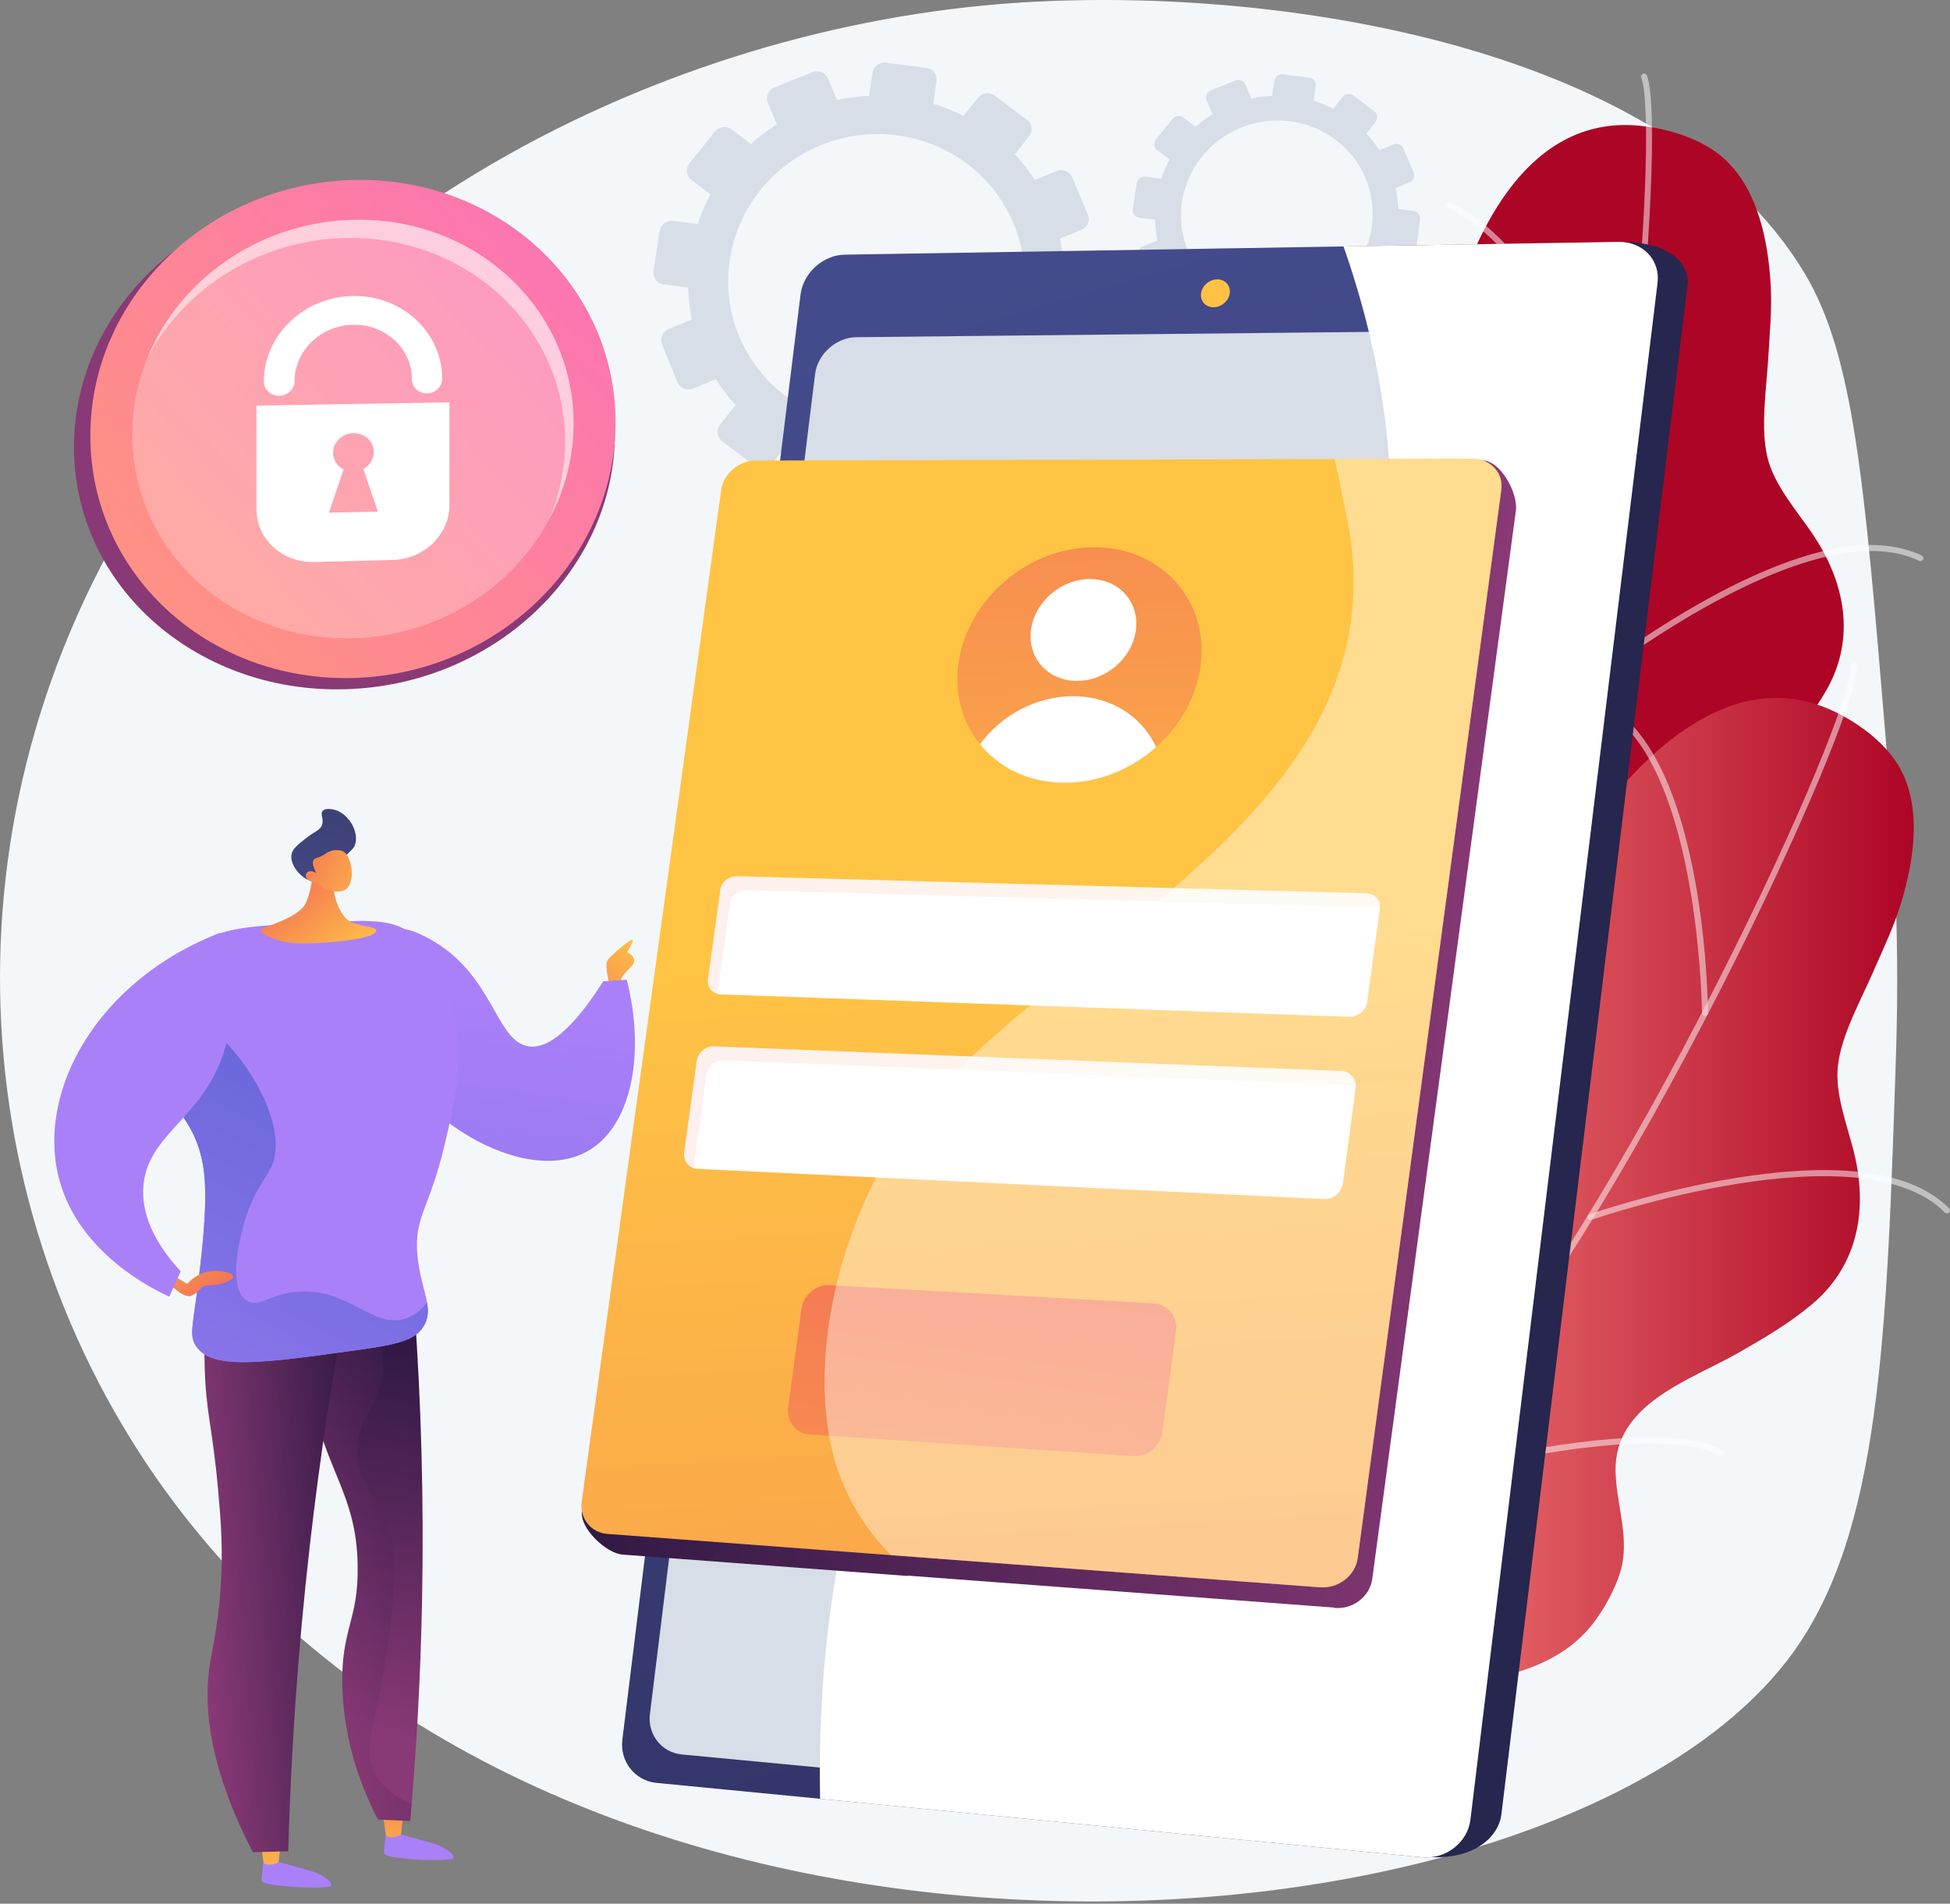 <svg width="505" height="493" viewBox="0 0 505 493" fill="none" xmlns="http://www.w3.org/2000/svg">
<rect x="0" y="0" width="505" height="493" fill="#808080" stroke="none"/>
<path d="M488.302 190.674C482.843 124.974 480.114 92.124 467.409 70.87C431.034 10.015 325.275 -4.458 258.48 1.092C169.058 8.52 66.76 58.702 21.73 155.59C-19.169 243.592 -0.31 343.204 61.316 408.366C174.286 527.817 407.318 506.49 464.244 428.108C486.962 396.827 488.599 346.864 491.006 273.47C492.163 238.14 489.905 209.985 488.302 190.674Z" fill="#F4F7FA"/>
<path d="M445.451 40.195C439.67 35.526 430.9 32.983 423.487 32.469C370.937 28.834 363.268 136.062 371.322 160.025C379.377 183.989 374.158 191.857 332.771 204.394C291.383 216.932 311.238 241.071 316.283 255.188C321.327 269.305 331.317 281.23 301.146 295.257C270.975 309.284 281.46 317.976 281.46 317.976C281.46 317.976 337.1 373.534 334.026 355.746C330.953 337.959 336.522 311.101 386.407 309.059C407.894 308.18 440.798 298.175 448.083 275.715C449.78 270.485 450.96 262.497 449.67 257.084C447.88 249.574 442.832 243.658 440.029 236.59C433.496 220.12 449.881 208.059 459.311 197.05C464.234 191.303 469.154 185.41 472.923 178.857C480.751 165.252 477.82 150.662 469.297 138.121C465.209 132.108 459.53 125.728 457.747 118.554C455.832 110.85 457.502 100.322 457.956 92.396C458.313 86.179 458.92 79.987 458.561 73.754C457.898 62.164 455.117 48.002 445.451 40.195Z" fill="url(#paint0_linear_668_2155)"/>
<g opacity="0.8">
<g opacity="0.8">
<path opacity="0.8" d="M277.085 349.159C276.725 349.285 276.316 349.136 276.134 348.796C275.936 348.425 276.082 347.966 276.462 347.773C276.696 347.653 300.12 335.626 326.25 315.816C350.328 297.563 381.695 268.783 394.394 235.324C405.002 207.381 414.674 161.184 420.935 108.583C426.548 61.414 427.435 26.529 425.049 20.054C424.903 19.66 425.114 19.225 425.518 19.083C425.921 18.94 426.366 19.146 426.512 19.54C429.303 27.116 427.532 66.305 422.48 108.759C416.207 161.476 406.502 207.799 395.853 235.852C383.023 269.653 351.429 298.655 327.183 317.031C300.945 336.918 277.419 348.997 277.184 349.116C277.15 349.132 277.118 349.146 277.085 349.159Z" fill="white"/>
</g>
<g opacity="0.8">
<path opacity="0.8" d="M420.85 117.726C420.448 117.867 420.039 117.758 419.891 117.366C419.697 116.847 400.106 65.397 374.845 53.782C374.456 53.604 374.299 53.175 374.481 52.795C374.665 52.415 375.131 52.266 375.519 52.443C401.359 64.325 420.542 114.694 421.347 116.838C421.495 117.232 421.257 117.584 420.853 117.725C420.851 117.726 420.85 117.726 420.85 117.726Z" fill="white"/>
</g>
<g opacity="0.8">
<path opacity="0.8" d="M411.295 177.392C410.996 177.497 410.647 177.414 410.432 177.159C410.16 176.836 410.207 176.358 410.539 176.092C410.683 175.976 425.106 164.427 442.902 154.735C466.947 141.64 485.376 137.984 497.673 143.87C498.059 144.054 498.217 144.508 498.028 144.885C497.839 145.261 497.374 145.416 496.988 145.231C468.693 131.689 412.093 176.804 411.526 177.261C411.456 177.319 411.376 177.363 411.295 177.392Z" fill="white"/>
</g>
<g opacity="0.8">
<path opacity="0.8" d="M348.502 299.35C348.422 299.378 348.34 299.392 348.251 299.394C347.823 299.401 347.469 299.067 347.462 298.647C347.459 298.427 347.059 276.352 342.326 253.092C337.986 231.767 329.025 205.054 310.981 198.899C310.575 198.76 310.361 198.328 310.503 197.934C310.644 197.538 311.089 197.329 311.492 197.468C326.539 202.599 337.426 221.222 343.854 252.818C348.612 276.21 349.012 298.402 349.015 298.624C349.022 298.958 348.806 299.243 348.502 299.35Z" fill="white"/>
</g>
<g opacity="0.8">
<path opacity="0.8" d="M380.611 263.686C380.296 263.797 379.932 263.698 379.723 263.422C379.467 263.084 379.541 262.61 379.885 262.362C382.388 260.555 441.414 218.195 464.433 222.24C464.856 222.313 465.135 222.709 465.059 223.121C464.984 223.534 464.58 223.808 464.157 223.733C441.79 219.802 381.417 263.142 380.809 263.58C380.748 263.628 380.68 263.661 380.611 263.686Z" fill="white"/>
</g>
</g>
<path d="M491.572 198.129C487.751 191.826 480.379 186.536 473.582 183.604C425.39 162.826 381.007 261.195 380.279 286.405C379.551 311.615 371.913 317.296 328.623 315.423C285.331 313.55 295.647 342.825 295.501 357.775C295.355 372.725 300.621 387.247 267.368 390.481C234.115 393.715 240.968 405.356 240.968 405.356C240.968 405.356 274.068 476.015 277.341 458.261C280.615 440.508 295.164 417.074 342.814 431.632C363.337 437.901 397.769 439.356 412.41 420.628C415.82 416.266 419.699 409.14 420.36 403.62C421.277 395.963 418.578 388.727 418.389 381.151C417.95 363.494 437.551 357.557 450.239 350.313C456.863 346.532 463.536 342.61 469.355 337.689C481.437 327.473 483.737 312.776 480.064 298.16C478.302 291.152 475.169 283.271 475.978 275.932C476.846 268.05 482.067 258.694 485.242 251.385C487.731 245.653 490.45 240.026 492.273 234.043C495.669 222.912 497.962 208.667 491.572 198.129Z" fill="url(#paint1_linear_668_2155)"/>
<g opacity="0.8">
<g opacity="0.8">
<path opacity="0.8" d="M226.042 433.251C225.66 433.251 225.326 432.975 225.272 432.595C225.215 432.18 225.512 431.797 225.937 431.74C226.198 431.705 252.409 428.125 283.864 418.114C312.848 408.892 352.342 392.169 375.89 364.88C395.558 342.087 420.673 301.812 444.796 254.381C466.428 211.85 479.354 179.315 479.354 172.433C479.354 172.014 479.701 171.675 480.13 171.675C480.559 171.675 480.907 172.014 480.907 172.433C480.907 180.484 465.656 216.776 446.187 255.057C422.01 302.591 396.821 342.977 377.077 365.857C353.288 393.426 313.504 410.281 284.318 419.565C252.735 429.612 226.409 433.207 226.146 433.242C226.114 433.249 226.078 433.251 226.042 433.251Z" fill="white"/>
</g>
<g opacity="0.8">
<path opacity="0.8" d="M441.549 263.115C441.122 263.115 440.774 262.799 440.772 262.382C440.768 261.83 440.169 206.905 420.423 187.63C420.119 187.334 420.119 186.858 420.423 186.562C420.726 186.267 421.218 186.269 421.522 186.564C441.72 206.28 442.311 260.088 442.327 262.371C442.33 262.79 441.985 263.115 441.554 263.115C441.55 263.115 441.549 263.115 441.549 263.115Z" fill="white"/>
</g>
<g opacity="0.8">
<path opacity="0.8" d="M411.876 315.95C411.557 315.95 411.258 315.757 411.145 315.447C411.001 315.053 411.21 314.619 411.615 314.476C411.79 314.415 429.366 308.31 449.473 305.069C476.639 300.688 495.247 303.337 504.781 312.938C505.08 313.238 505.071 313.718 504.763 314.01C504.455 314.302 503.963 314.293 503.664 313.993C481.732 291.904 412.833 315.662 412.139 315.904C412.051 315.936 411.963 315.95 411.876 315.95Z" fill="white"/>
</g>
<g opacity="0.8">
<path opacity="0.8" d="M310.512 409.972C310.429 409.972 310.344 409.958 310.26 409.932C309.854 409.796 309.636 409.365 309.777 408.968C309.849 408.759 317.125 387.855 320.734 364.403C324.042 342.902 324.869 314.806 310.022 303.053C309.689 302.789 309.638 302.31 309.908 301.985C310.179 301.66 310.669 301.609 311.002 301.874C323.382 311.674 327.173 332.795 322.267 364.648C318.637 388.232 311.321 409.248 311.247 409.459C311.137 409.773 310.834 409.972 310.512 409.972Z" fill="white"/>
</g>
<g opacity="0.8">
<path opacity="0.8" d="M353.088 387.018C352.753 387.018 352.445 386.805 352.344 386.478C352.219 386.077 352.454 385.653 352.864 385.534C355.844 384.661 426.073 364.296 446.331 375.706C446.702 375.916 446.83 376.38 446.616 376.742C446.401 377.104 445.926 377.229 445.555 377.02C425.869 365.933 354.034 386.775 353.311 386.986C353.237 387.007 353.162 387.018 353.088 387.018Z" fill="white"/>
</g>
</g>
<path d="M330.029 20.921L329.474 24.8C327.631 24.883 325.818 25.115 324.055 25.502L322.552 21.883C322.143 20.896 320.985 20.427 319.967 20.836L313.595 23.399C312.575 23.808 312.078 24.945 312.485 25.933L313.995 29.598C312.451 30.558 310.992 31.645 309.633 32.848L306.434 30.424C305.569 29.77 304.315 29.932 303.632 30.787L299.352 36.133C298.665 36.99 298.811 38.217 299.676 38.873L302.888 41.311C302.032 42.879 301.314 44.536 300.734 46.265L296.657 45.742C295.561 45.602 294.542 46.36 294.379 47.436L293.354 54.179C293.19 55.259 293.947 56.25 295.044 56.391L299.134 56.915C299.182 58.735 299.386 60.526 299.748 62.269L295.911 63.83C294.877 64.251 294.369 65.413 294.776 66.424L297.332 72.766C297.741 73.782 298.914 74.263 299.952 73.839L303.791 72.27C304.756 73.804 305.857 75.249 307.079 76.593L304.52 79.836C303.829 80.713 303.976 81.969 304.852 82.641L310.336 86.841C311.213 87.512 312.487 87.344 313.177 86.463L315.704 83.241C317.319 84.079 319.027 84.778 320.808 85.335L320.234 89.356C320.077 90.456 320.846 91.464 321.952 91.605L328.876 92.491C329.984 92.634 331.005 91.855 331.16 90.754L331.719 86.763C333.601 86.684 335.451 86.447 337.251 86.051L338.77 89.737C339.191 90.761 340.372 91.244 341.406 90.817L347.862 88.145C348.895 87.718 349.387 86.545 348.963 85.525L347.444 81.865C349.021 80.872 350.505 79.744 351.882 78.498L355.038 80.893C355.921 81.563 357.185 81.394 357.863 80.516L362.091 75.043C362.767 74.169 362.599 72.922 361.718 72.256L358.591 69.889C359.443 68.276 360.151 66.572 360.713 64.797L364.622 65.299C365.719 65.439 366.725 64.674 366.867 63.591L367.755 56.831C367.898 55.753 367.125 54.764 366.029 54.624L362.131 54.124C362.05 52.281 361.812 50.473 361.412 48.716L365.028 47.239C366.044 46.824 366.525 45.677 366.103 44.678L363.462 38.446C363.041 37.45 361.877 36.979 360.861 37.392L357.223 38.873C356.232 37.355 355.112 35.924 353.867 34.6L356.27 31.538C356.939 30.685 356.775 29.466 355.906 28.814L350.475 24.739C349.606 24.088 348.361 24.248 347.691 25.098L345.274 28.163C343.67 27.35 341.977 26.675 340.209 26.14L340.748 22.291C340.896 21.232 340.137 20.259 339.051 20.12L332.264 19.252C331.184 19.116 330.18 19.86 330.029 20.921ZM306.102 52.346C308.064 39.023 320.59 29.682 334.093 31.411C347.596 33.14 357.079 45.299 355.265 58.641C353.44 72.064 340.887 81.588 327.236 79.841C313.586 78.093 304.129 65.751 306.102 52.346Z" fill="#D8DEE8"/>
<path d="M225.967 18.817L225.11 24.816C222.261 24.942 219.458 25.301 216.73 25.899L214.408 20.303C213.774 18.777 211.985 18.052 210.412 18.685L200.56 22.647C198.983 23.282 198.214 25.036 198.845 26.567L201.179 32.234C198.792 33.718 196.535 35.398 194.436 37.26L189.482 33.512C188.147 32.501 186.207 32.753 185.151 34.072L178.532 42.337C177.471 43.662 177.696 45.559 179.033 46.574L184 50.345C182.677 52.77 181.564 55.332 180.667 58.004L174.363 57.196C172.671 56.98 171.095 58.151 170.841 59.815L169.258 70.242C169.004 71.913 170.175 73.445 171.872 73.661L178.193 74.47C178.269 77.284 178.582 80.054 179.144 82.748L173.212 85.162C171.612 85.813 170.827 87.609 171.457 89.174L175.41 98.978C176.042 100.549 177.856 101.293 179.46 100.637L185.396 98.212C186.888 100.582 188.59 102.818 190.48 104.895L186.525 109.909C185.455 111.266 185.684 113.208 187.039 114.245L195.519 120.738C196.875 121.778 198.845 121.516 199.913 120.155L203.82 115.174C206.316 116.472 208.959 117.552 211.713 118.413L210.823 124.63C210.58 126.333 211.769 127.891 213.482 128.109L224.187 129.479C225.899 129.699 227.48 128.494 227.718 126.792L228.583 120.622C231.494 120.501 234.355 120.133 237.137 119.521L239.484 125.221C240.136 126.804 241.961 127.551 243.559 126.89L253.544 122.761C255.138 122.101 255.9 120.286 255.244 118.707L252.895 113.048C255.333 111.513 257.628 109.768 259.757 107.84L264.636 111.544C266 112.58 267.954 112.318 269.003 110.964L275.541 102.503C276.584 101.152 276.326 99.223 274.964 98.192L270.129 94.534C271.448 92.039 272.541 89.404 273.409 86.663L279.455 87.436C281.153 87.654 282.707 86.471 282.927 84.797L284.3 74.343C284.52 72.674 283.323 71.148 281.632 70.931L275.604 70.159C275.479 67.31 275.112 64.514 274.492 61.799L280.084 59.514C281.657 58.872 282.401 57.1 281.745 55.556L277.661 45.918C277.009 44.379 275.209 43.651 273.64 44.289L268.017 46.578C266.486 44.23 264.751 42.017 262.829 39.972L266.544 35.238C267.578 33.92 267.326 32.035 265.98 31.026L257.581 24.726C256.239 23.72 254.313 23.968 253.277 25.282L249.537 30.021C247.056 28.766 244.438 27.721 241.707 26.893L242.541 20.94C242.77 19.302 241.596 17.801 239.918 17.586L229.424 16.242C227.751 16.028 226.201 17.18 225.967 18.817ZM188.972 67.407C192.004 46.806 211.373 32.364 232.249 35.037C253.126 37.71 267.789 56.51 264.985 77.139C262.164 97.893 242.756 112.62 221.651 109.917C200.543 107.216 185.92 88.131 188.972 67.407Z" fill="#D8DEE8"/>
<path d="M215.927 76.906L170.03 449.309C169.342 454.893 173.284 459.898 178.807 460.432L369.975 480.921C381.685 481.631 388.097 475.791 388.821 469.854L437.007 73.927C437.726 68.023 431.981 62.675 420.22 62.675L227.314 66.64C221.728 66.734 216.611 71.352 215.927 76.906Z" fill="url(#paint2_linear_668_2155)"/>
<path d="M207.323 76.266L161.174 450.532C160.482 456.143 164.438 461.175 169.98 461.713L368.166 480.976C374.38 481.579 380.074 477.191 380.8 471.224L429.257 73.252C429.979 67.316 425.416 62.547 419.134 62.65L218.75 65.951C213.147 66.041 208.011 70.684 207.323 76.266Z" fill="url(#paint3_linear_668_2155)"/>
<path d="M211.084 96.909L168.309 443.927C167.663 449.17 171.368 453.862 176.555 454.354L362.943 472.041C368.719 472.59 374.012 468.494 374.689 462.939L419.471 95.305C420.144 89.779 415.907 85.307 410.072 85.368L221.771 87.326C216.53 87.379 211.727 91.692 211.084 96.909Z" fill="#D8DEE8"/>
<path d="M311.035 76.007C310.79 77.999 312.254 79.595 314.308 79.568C316.364 79.544 318.23 77.905 318.475 75.909C318.72 73.912 317.25 72.317 315.195 72.347C313.139 72.377 311.278 74.016 311.035 76.007Z" fill="url(#paint4_linear_668_2155)"/>
<path d="M243.308 329.85C281.465 260.983 338.468 240.368 355.63 169.392C364.906 131.027 358.586 94.306 347.941 63.821L419.137 62.648C425.419 62.545 429.982 67.316 429.26 73.25L380.803 471.222C380.077 477.191 374.383 481.579 368.169 480.974L212.375 465.832C211.22 404.124 226.298 360.548 243.308 329.85Z" fill="white"/>
<path d="M19.163 115.76C19.163 79.166 51.863 49.506 91.105 49.51C129.186 49.513 159.24 77.613 159.24 112.271C159.24 146.929 129.186 176.525 91.105 178.427C51.861 180.386 19.163 152.354 19.163 115.76Z" fill="url(#paint5_linear_668_2155)"/>
<path d="M23.393 112.842C23.393 76.248 55.148 46.588 93.252 46.592C130.231 46.595 159.417 74.695 159.417 109.353C159.417 144.011 130.231 173.607 93.252 175.509C55.146 177.468 23.393 149.435 23.393 112.842Z" fill="url(#paint6_linear_668_2155)"/>
<g opacity="0.5">
<path opacity="0.5" d="M34.264 112.563C34.264 81.818 60.942 56.897 92.957 56.903C124.025 56.906 148.546 80.514 148.546 109.633C148.546 138.751 124.027 163.616 92.957 165.213C60.942 166.859 34.264 143.307 34.264 112.563Z" fill="white"/>
</g>
<path opacity="0.5" d="M90.754 61.627C121.822 61.63 146.343 85.238 146.343 114.356C146.343 121.28 144.943 127.958 142.412 134.145C146.332 126.695 148.548 118.357 148.548 109.633C148.548 80.514 124.029 56.906 92.959 56.903C68.267 56.901 46.763 71.73 38.211 92.616C47.895 74.254 67.968 61.625 90.754 61.627Z" fill="white"/>
<path d="M66.412 105.038V131.871C66.412 139.629 73.098 145.749 81.32 145.539L101.708 145.021C109.832 144.813 116.396 138.424 116.396 130.747V104.197L66.412 105.038ZM85.188 132.779L88.977 121.571C87.353 120.753 86.254 119.142 86.254 117.266C86.254 114.511 88.622 112.234 91.537 112.181C94.448 112.127 96.806 114.311 96.806 117.06C96.806 118.933 95.711 120.584 94.093 121.467L97.867 132.49L85.188 132.779Z" fill="white"/>
<path d="M110.601 101.87C108.437 101.905 106.682 100.272 106.682 98.219C106.682 90.332 99.899 84.001 91.535 84.106C83.141 84.212 76.29 90.755 76.29 98.692C76.29 100.757 74.512 102.459 72.316 102.496C70.118 102.531 68.334 100.885 68.334 98.817C68.334 86.737 78.771 76.793 91.537 76.655C104.234 76.516 114.512 86.135 114.512 98.1C114.512 100.147 112.763 101.835 110.601 101.87Z" fill="white"/>
<path d="M157.823 254.921C157.823 254.921 156.436 249.845 157.419 248.547C158.401 247.249 164.409 242.061 163.833 243.753C163.255 245.445 162.388 246.572 162.388 246.572C162.388 246.572 165.624 248.039 163.543 250.237C161.464 252.438 160.768 252.944 160.653 254.919C160.54 256.894 159.21 257.571 157.823 254.921Z" fill="url(#paint7_linear_668_2155)"/>
<path d="M100.11 474.009C100.11 474.009 99.375 478.399 99.469 479.961C99.562 481.522 117.322 482.321 117.501 481.151C117.679 479.982 114.566 478.119 112.373 477.463C110.181 476.806 103.764 475.054 103.764 475.054L100.11 474.009Z" fill="url(#paint8_linear_668_2155)"/>
<path d="M104.42 469.634L103.855 475.093C103.855 475.093 101.792 476.424 99.974 475.397L99.064 469.456L104.42 469.634Z" fill="url(#paint9_linear_668_2155)"/>
<path d="M68.423 481.125C68.423 481.125 67.688 485.515 67.781 487.076C67.875 488.638 85.635 489.436 85.813 488.267C85.993 487.097 82.878 485.235 80.686 484.579C78.493 483.923 72.076 482.17 72.076 482.17L68.423 481.125Z" fill="url(#paint10_linear_668_2155)"/>
<path d="M72.734 476.749L72.168 482.208C72.168 482.208 70.106 483.539 68.288 482.512L67.378 476.572L72.734 476.749Z" fill="url(#paint11_linear_668_2155)"/>
<path d="M101.198 327.137C103.25 331.199 105.304 335.262 107.356 339.324C109.006 362.508 109.828 387.721 109.3 414.683C108.907 434.742 107.81 453.744 106.232 471.581C103.449 471.456 100.665 471.331 97.882 471.206C93.857 463.408 89.106 451.595 88.669 437.012C88.213 421.802 92.936 419.781 92.637 405.217C92.248 386.34 84.139 381.303 79.819 358.597C78.167 349.913 77.056 338.571 78.376 324.812C85.984 325.587 93.59 326.363 101.198 327.137Z" fill="url(#paint12_linear_668_2155)"/>
<path opacity="0.3" d="M78.378 324.812C82.485 325.23 86.593 325.649 90.702 326.067C98.098 338.629 100.162 351.703 98.863 357.487C97.028 365.671 92.171 368.291 92.439 376.506C92.704 384.634 97.609 386.743 100.721 396.322C102.875 402.956 102.306 409.055 101.081 420.982C98.613 445.007 92.67 452.355 97.647 460.232C99.061 462.471 101.611 465.135 106.605 467.17C106.482 468.644 106.361 470.121 106.234 471.579C103.45 471.456 100.667 471.329 97.883 471.206C93.859 463.408 89.108 451.595 88.67 437.012C88.214 421.802 92.938 419.781 92.639 405.218C92.25 386.34 84.141 381.305 79.821 358.599C78.169 349.915 77.055 338.573 78.378 324.812Z" fill="url(#paint13_linear_668_2155)"/>
<path d="M90.153 334.451C86.299 354.964 82.896 376.917 80.24 400.2C77.034 428.312 75.322 454.815 74.65 479.421C71.595 479.505 68.541 479.589 65.486 479.674C53.447 456.426 52.712 440.665 54.447 430.403C55.116 426.45 56.934 418.696 57.348 407.106C57.636 399.029 57.108 392.88 56.449 385.491C55.004 369.288 53.249 365.751 52.997 353.358C52.759 341.726 52.711 335.842 56.112 332.407C65.073 323.355 88.385 333.649 90.153 334.451Z" fill="url(#paint14_linear_668_2155)"/>
<path d="M156.226 254.138C158.258 253.999 160.288 253.862 162.32 253.723C167.113 272.631 163.675 290.97 152.859 297.714C135.958 308.252 104.548 288.399 97.742 266.78C94.755 257.29 95.434 243.597 101.406 240.936C103.063 240.197 105.636 240.083 111.208 243.136C127.849 252.257 128.287 269.495 136.747 270.955C140.505 271.605 146.58 269.265 156.226 254.138Z" fill="url(#paint15_linear_668_2155)"/>
<path d="M109.695 343.483C112.622 338.742 108.945 334.169 108.109 325.188C107.162 315.007 111.179 313.312 115.152 296.441C117.794 285.221 120.329 274.449 117.303 261.839C115.852 255.796 113.391 245.547 104.701 240.596C100.217 238.041 94.093 238.298 82.032 238.913C67.115 239.675 59.658 240.055 54.095 242.914C53.281 243.333 36.36 252.318 35.195 266.964C34.009 281.87 50.638 283.873 52.855 303.752C53.852 312.675 52.077 326.4 50.926 335.3C49.822 343.847 49.059 346.035 50.789 348.624C54.954 354.862 67.704 353.084 93.203 349.53C103.205 348.133 107.509 347.022 109.695 343.483Z" fill="url(#paint16_linear_668_2155)"/>
<path d="M70.895 300.553C69.816 304.427 65.939 307.32 63.24 316.745C62.659 318.78 58.506 333.269 63.891 336.836C67 338.895 69.793 334.993 77.341 334.483C90.421 333.6 96.652 344.331 105.197 341.399C106.68 340.889 108.636 339.806 110.591 337.316C110.98 339.56 110.913 341.51 109.696 343.485C107.512 347.024 103.206 348.135 93.204 349.53C67.705 353.084 54.955 354.862 50.79 348.624C49.062 346.037 49.822 343.847 50.927 335.3C52.078 326.398 53.853 312.673 52.856 303.752C50.639 283.874 34.008 281.871 35.196 266.964C35.513 262.979 37.013 259.432 39.022 256.342C60.117 264.674 74.284 288.378 70.895 300.553Z" fill="url(#paint17_linear_668_2155)"/>
<path d="M44.253 329.873L48.474 332.504C49.233 331.649 50.987 329.926 53.726 329.338C56.812 328.675 60.355 329.627 60.437 330.587C60.503 331.357 58.345 332.135 58.012 332.254C55.318 333.225 53.32 332.418 52.232 333.475C51.847 333.847 51.367 334.544 50.263 335.188C49.973 335.356 49.67 335.506 49.51 335.567C47.712 336.25 44.63 333.195 44.365 332.928L44.253 329.873Z" fill="url(#paint18_linear_668_2155)"/>
<path d="M56.721 275.836C59.775 268.698 61.89 257.768 57.067 241.537C25.291 253.76 9.086 282.735 15.414 305.704C20.629 324.639 39.607 333.861 43.84 335.803C44.826 333.613 45.811 331.426 46.795 329.238C41.889 323.906 36.36 316.02 37.142 307.021C38.227 294.545 50.54 290.287 56.721 275.836Z" fill="url(#paint19_linear_668_2155)"/>
<path d="M81.249 224.228C81.249 224.228 80.999 229.654 79.273 233.718C77.713 237.39 69.512 239.699 67.849 240.519C66.186 241.338 70.964 243.735 75.761 244.205C80.559 244.676 94.258 243.612 96.728 241.838C99.198 240.063 94.743 240.197 91.32 238.969C87.895 237.742 85.915 231.205 86.52 228.238C87.126 225.269 81.249 224.228 81.249 224.228Z" fill="url(#paint20_linear_668_2155)"/>
<path d="M88.837 222.261C91.327 219.872 91.675 219.595 91.945 218.77C93.033 215.458 90.401 210.921 86.949 209.804C86.769 209.746 84.454 209.023 83.571 210.003C82.82 210.835 83.924 211.985 83.4 213.59C82.908 215.092 81.575 215.205 79.102 217.175C77.064 218.796 75.799 219.806 75.507 221.225C74.906 224.149 78.532 228.388 81.743 228.273C82.897 228.231 83.213 227.656 88.837 222.261Z" fill="url(#paint21_linear_668_2155)"/>
<path d="M82.058 228.725C82.058 228.725 84.705 231.65 88.735 230.683C92.344 229.817 91.423 221.731 88.782 220.44C87.901 220.009 86.299 220.045 85.096 220.611C84.384 220.945 84.186 221.293 83.013 221.817C81.932 222.301 81.588 222.234 81.298 222.575C80.934 223.001 80.778 223.919 81.918 226.131C81.096 225.563 80.212 225.444 79.67 225.82C79.583 225.88 79.363 226.091 79.268 226.367C78.924 227.368 79.99 228.386 82.058 228.725Z" fill="url(#paint22_linear_668_2155)"/>
<path d="M383.867 119.24L384.798 124.148L365.624 124.192L199.232 124.578C194.951 124.588 191.015 128.042 190.428 132.293L150.707 391.437C150.116 395.726 156.955 402.273 161.21 402.594L235.029 408.132V408.044L345.45 416.313C345.452 416.313 345.454 416.313 345.456 416.313L345.722 416.422C350.437 416.777 354.763 413.437 355.375 408.907C355.375 408.905 355.375 408.926 355.377 408.925L392.576 132.244C393.181 127.755 388.608 119.228 383.867 119.24Z" fill="url(#paint23_linear_668_2155)"/>
<path d="M351.613 403.516C351.004 408.048 346.681 411.435 341.966 411.081L157.263 397.237C153.009 396.919 150.049 393.183 150.64 388.894L186.749 126.994C187.334 122.744 191.271 119.29 195.548 119.277L381.294 118.778C386.034 118.766 389.396 122.394 388.794 126.882L351.613 403.516Z" fill="url(#paint24_linear_668_2155)"/>
<path d="M354.067 259.485C353.764 261.73 351.617 263.404 349.271 263.319L186.711 257.528C184.565 257.452 183.056 255.727 183.351 253.583L186.547 230.459C186.843 228.317 188.801 226.868 190.948 226.926L353.651 231.336C356 231.4 357.663 233.019 357.362 235.262L354.067 259.485Z" fill="white"/>
<path d="M347.772 306.472C347.47 308.721 345.321 310.64 342.975 310.526L180.537 302.693C178.393 302.589 176.902 300.586 177.197 298.44L180.418 274.869C180.714 272.725 182.69 270.887 184.836 270.972L347.372 277.371C349.718 277.465 351.377 279.536 351.075 281.782L347.772 306.472Z" fill="white"/>
<path opacity="0.1" d="M357.375 235.169C356.99 235.047 356.575 234.98 356.134 234.968L193.428 230.559C191.282 230.499 189.322 231.952 189.03 234.089L185.829 257.213C185.822 257.273 185.816 257.33 185.811 257.389C184.161 256.936 183.099 255.409 183.348 253.58L186.549 230.455C186.841 228.319 188.801 226.864 190.947 226.926L353.653 231.335C355.961 231.402 357.617 232.97 357.375 235.169Z" fill="url(#paint25_linear_668_2155)"/>
<path opacity="0.1" d="M351.11 281.261C350.719 281.11 350.297 281.019 349.85 281.001L187.317 274.599C185.171 274.515 183.192 276.356 182.9 278.5L179.673 302.073C179.655 302.224 179.643 302.37 179.643 302.522C177.992 302.001 176.944 300.269 177.192 298.44L180.419 274.867C180.711 272.723 182.689 270.882 184.836 270.966L347.37 277.368C349.541 277.459 351.115 279.226 351.11 281.261Z" fill="url(#paint26_linear_668_2155)"/>
<path d="M304.571 344.556C305.051 341.009 302.482 337.741 298.83 337.535L214.742 332.822C211.259 332.627 208.044 335.49 207.57 338.944L204.1 364.476C203.626 367.936 206.042 371.245 209.523 371.478L293.567 377.091C297.217 377.336 300.579 374.327 301.06 370.774L304.571 344.556Z" fill="url(#paint27_linear_668_2155)"/>
<path d="M310.922 172.536C309.814 180.698 305.519 188.065 299.412 193.483C292.831 199.327 284.162 202.883 275.147 202.713C266.177 202.544 258.626 198.719 253.778 192.745C249.307 187.238 247.116 179.901 248.213 171.876C250.496 155.181 266.209 141.685 283.452 141.726C300.859 141.763 313.224 155.556 310.922 172.536Z" fill="url(#paint28_linear_668_2155)"/>
<path d="M294.155 163.259C293.16 170.571 286.246 176.431 278.739 176.343C271.262 176.255 266.027 170.299 267.016 163.039C268.007 155.781 274.851 149.927 282.331 149.96C289.844 149.993 295.149 155.946 294.155 163.259Z" fill="white"/>
<path d="M299.413 193.484C292.832 199.328 284.163 202.884 275.148 202.713C266.178 202.544 258.628 198.719 253.78 192.745C259.328 185.198 268.48 180.179 278.2 180.302C287.971 180.425 295.848 185.712 299.413 193.484Z" fill="white"/>
<path opacity="0.4" d="M388.792 126.881L351.613 403.515C351.004 408.045 346.405 411.413 341.692 411.059L230.757 402.744C225.488 397.477 221.148 391.157 218.051 383.572C216.53 379.852 215.417 375.839 214.677 371.618C212.617 359.937 213.415 346.659 216.419 333.626C218.728 323.592 222.349 313.688 226.985 304.75C230.692 297.605 235.052 291.071 239.922 285.581C243.428 281.629 247.22 277.79 251.219 274.025C256.042 269.48 261.168 265.045 266.455 260.65C278.776 250.402 291.969 240.383 304.184 229.803C332.367 205.396 355.233 178.125 349.731 139.213C349.554 137.987 347.837 128.601 345.643 118.872L381.018 118.777C385.756 118.765 389.396 122.395 388.792 126.881Z" fill="white"/>
<defs>
<linearGradient id="paint0_linear_668_2155" x1="337.794" y1="355.182" x2="463.901" y2="6.284" gradientUnits="userSpaceOnUse">
<stop offset="0.004" stop-color="#AD0525"/>
<stop offset="1" stop-color="#AD0525"/>
</linearGradient>
<linearGradient id="paint1_linear_668_2155" x1="240.385" y1="320.933" x2="495.616" y2="320.933" gradientUnits="userSpaceOnUse">
<stop offset="0.361" stop-color="#FF9085"/>
<stop offset="1" stop-color="#AD0525"/>
</linearGradient>
<linearGradient id="paint2_linear_668_2155" x1="305.884" y1="262.196" x2="381.178" y2="270.61" gradientUnits="userSpaceOnUse">
<stop stop-color="#444B8C"/>
<stop offset="0.996" stop-color="#26264F"/>
</linearGradient>
<linearGradient id="paint3_linear_668_2155" x1="239.504" y1="76.815" x2="417.692" y2="698.239" gradientUnits="userSpaceOnUse">
<stop stop-color="#444B8C"/>
<stop offset="0.996" stop-color="#26264F"/>
</linearGradient>
<linearGradient id="paint4_linear_668_2155" x1="309.311" y1="61.566" x2="519.131" y2="643.693" gradientUnits="userSpaceOnUse">
<stop stop-color="#FFC444"/>
<stop offset="0.996" stop-color="#F36F56"/>
</linearGradient>
<linearGradient id="paint5_linear_668_2155" x1="-1603.5" y1="1672.11" x2="-1457.15" y2="1530.74" gradientUnits="userSpaceOnUse">
<stop stop-color="#311944"/>
<stop offset="1" stop-color="#893976"/>
</linearGradient>
<linearGradient id="paint6_linear_668_2155" x1="45.89" y1="151.373" x2="163.276" y2="42.249" gradientUnits="userSpaceOnUse">
<stop stop-color="#FF9085"/>
<stop offset="1" stop-color="#FB6FBB"/>
</linearGradient>
<linearGradient id="paint7_linear_668_2155" x1="167.475" y1="243.81" x2="144.278" y2="267.998" gradientUnits="userSpaceOnUse">
<stop stop-color="#FFC444"/>
<stop offset="0.996" stop-color="#F36F56"/>
</linearGradient>
<linearGradient id="paint8_linear_668_2155" x1="108.53" y1="468.256" x2="108.721" y2="415.836" gradientUnits="userSpaceOnUse">
<stop stop-color="#AA80F9"/>
<stop offset="0.996" stop-color="#6165D7"/>
</linearGradient>
<linearGradient id="paint9_linear_668_2155" x1="103.211" y1="485.101" x2="100.774" y2="458.003" gradientUnits="userSpaceOnUse">
<stop stop-color="#FFC444"/>
<stop offset="0.996" stop-color="#F36F56"/>
</linearGradient>
<linearGradient id="paint10_linear_668_2155" x1="76.872" y1="468.141" x2="77.063" y2="415.721" gradientUnits="userSpaceOnUse">
<stop stop-color="#AA80F9"/>
<stop offset="0.996" stop-color="#6165D7"/>
</linearGradient>
<linearGradient id="paint11_linear_668_2155" x1="71.126" y1="487.987" x2="68.688" y2="460.889" gradientUnits="userSpaceOnUse">
<stop stop-color="#FFC444"/>
<stop offset="0.996" stop-color="#F36F56"/>
</linearGradient>
<linearGradient id="paint12_linear_668_2155" x1="102.24" y1="348.617" x2="83.451" y2="447.019" gradientUnits="userSpaceOnUse">
<stop stop-color="#311944"/>
<stop offset="1" stop-color="#893976"/>
</linearGradient>
<linearGradient id="paint13_linear_668_2155" x1="112.063" y1="396.651" x2="82.501" y2="399.078" gradientUnits="userSpaceOnUse">
<stop stop-color="#311944"/>
<stop offset="1" stop-color="#893976"/>
</linearGradient>
<linearGradient id="paint14_linear_668_2155" x1="95.706" y1="402.08" x2="50.829" y2="405.765" gradientUnits="userSpaceOnUse">
<stop stop-color="#311944"/>
<stop offset="1" stop-color="#893976"/>
</linearGradient>
<linearGradient id="paint15_linear_668_2155" x1="131.166" y1="257.44" x2="99.481" y2="465.894" gradientUnits="userSpaceOnUse">
<stop stop-color="#AA80F9"/>
<stop offset="0.996" stop-color="#6165D7"/>
</linearGradient>
<linearGradient id="paint16_linear_668_2155" x1="60.527" y1="485.993" x2="45.216" y2="696.193" gradientUnits="userSpaceOnUse">
<stop stop-color="#AA80F9"/>
<stop offset="0.996" stop-color="#6165D7"/>
</linearGradient>
<linearGradient id="paint17_linear_668_2155" x1="5.912" y1="414.341" x2="91.422" y2="264.298" gradientUnits="userSpaceOnUse">
<stop stop-color="#AA80F9"/>
<stop offset="0.996" stop-color="#6165D7"/>
</linearGradient>
<linearGradient id="paint18_linear_668_2155" x1="37.342" y1="311.839" x2="55.462" y2="336.915" gradientUnits="userSpaceOnUse">
<stop stop-color="#FFC444"/>
<stop offset="0.996" stop-color="#F36F56"/>
</linearGradient>
<linearGradient id="paint19_linear_668_2155" x1="21.28" y1="483.134" x2="5.968" y2="693.335" gradientUnits="userSpaceOnUse">
<stop stop-color="#AA80F9"/>
<stop offset="0.996" stop-color="#6165D7"/>
</linearGradient>
<linearGradient id="paint20_linear_668_2155" x1="90.442" y1="250.394" x2="72.965" y2="228.119" gradientUnits="userSpaceOnUse">
<stop stop-color="#FFC444"/>
<stop offset="0.996" stop-color="#F36F56"/>
</linearGradient>
<linearGradient id="paint21_linear_668_2155" x1="76.754" y1="242.364" x2="85.882" y2="211.603" gradientUnits="userSpaceOnUse">
<stop stop-color="#444B8C"/>
<stop offset="0.996" stop-color="#3E4177"/>
</linearGradient>
<linearGradient id="paint22_linear_668_2155" x1="101.086" y1="231.672" x2="74.467" y2="219.535" gradientUnits="userSpaceOnUse">
<stop stop-color="#FFC444"/>
<stop offset="0.996" stop-color="#F36F56"/>
</linearGradient>
<linearGradient id="paint23_linear_668_2155" x1="150.672" y1="267.845" x2="392.63" y2="267.845" gradientUnits="userSpaceOnUse">
<stop stop-color="#311944"/>
<stop offset="1" stop-color="#893976"/>
</linearGradient>
<linearGradient id="paint24_linear_668_2155" x1="297.775" y1="732.402" x2="270.278" y2="244.489" gradientUnits="userSpaceOnUse">
<stop offset="0.004" stop-color="#F36F56"/>
<stop offset="1" stop-color="#FFC444"/>
</linearGradient>
<linearGradient id="paint25_linear_668_2155" x1="183.311" y1="242.158" x2="357.398" y2="242.158" gradientUnits="userSpaceOnUse">
<stop offset="0.004" stop-color="#F36F56"/>
<stop offset="1" stop-color="#FFC444"/>
</linearGradient>
<linearGradient id="paint26_linear_668_2155" x1="177.158" y1="286.743" x2="351.11" y2="286.743" gradientUnits="userSpaceOnUse">
<stop offset="0.004" stop-color="#F36F56"/>
<stop offset="1" stop-color="#FFC444"/>
</linearGradient>
<linearGradient id="paint27_linear_668_2155" x1="262.659" y1="303.205" x2="225.56" y2="544.203" gradientUnits="userSpaceOnUse">
<stop offset="0.004" stop-color="#F36F56"/>
<stop offset="1" stop-color="#FFC444"/>
</linearGradient>
<linearGradient id="paint28_linear_668_2155" x1="275.45" y1="52.569" x2="283.365" y2="293.99" gradientUnits="userSpaceOnUse">
<stop offset="0.004" stop-color="#F36F56"/>
<stop offset="1" stop-color="#FFC444"/>
</linearGradient>
</defs>
</svg>
